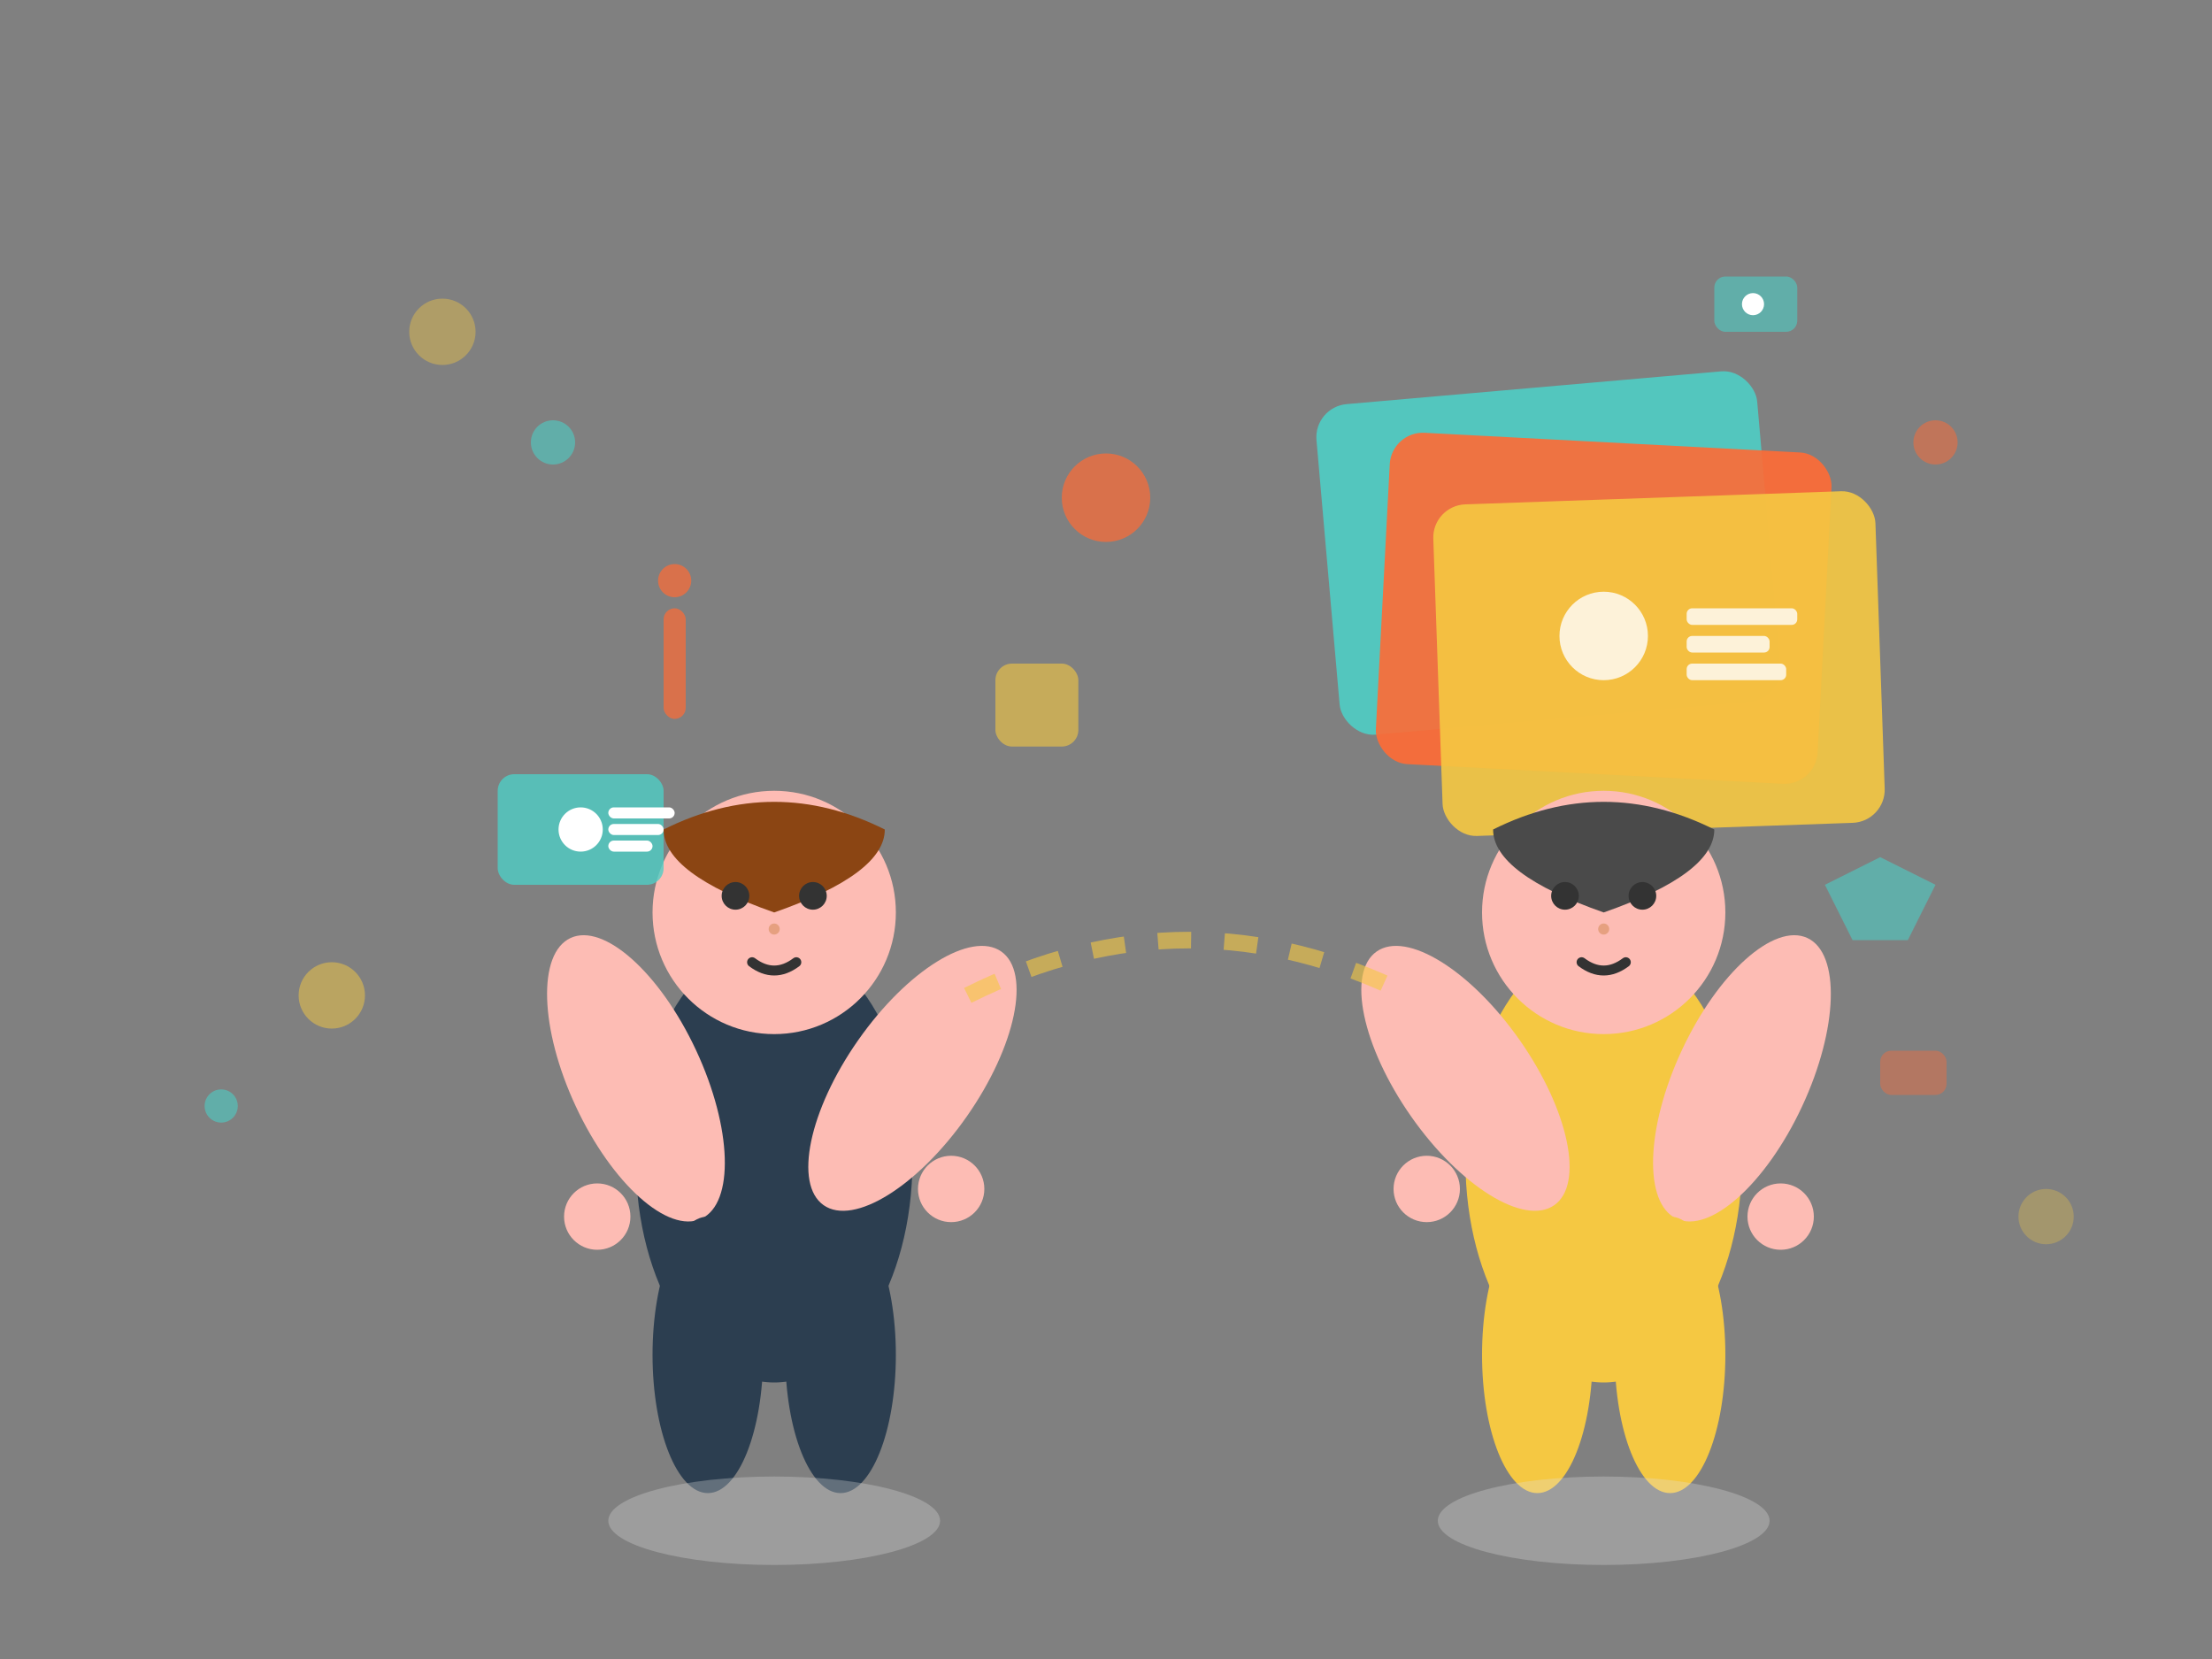 <svg width="400" height="300" viewBox="0 0 400 300" fill="none" xmlns="http://www.w3.org/2000/svg">
  <rect x="0" y="0" width="400" height="300" fill="#808080" stroke="none"/>
  <!-- Background decorative elements -->
  <circle cx="80" cy="60" r="6" fill="#F5C842" opacity="0.4"/>
  <circle cx="350" cy="80" r="4" fill="#FF6B35" opacity="0.5"/>
  <circle cx="40" cy="200" r="3" fill="#4ECDC4" opacity="0.6"/>
  <circle cx="370" cy="220" r="5" fill="#F5C842" opacity="0.3"/>
  
  <!-- Design board/canvas stack in background -->
  <rect x="240" y="70" width="80" height="60" rx="6" fill="#4ECDC4" opacity="0.9" transform="rotate(-5 280 100)"/>
  <rect x="250" y="80" width="80" height="60" rx="6" fill="#FF6B35" opacity="0.9" transform="rotate(3 290 110)"/>
  <rect x="260" y="90" width="80" height="60" rx="6" fill="#F5C842" opacity="0.9" transform="rotate(-2 300 120)"/>
  
  <!-- Canvas content elements -->
  <circle cx="290" cy="115" r="8" fill="white" opacity="0.8"/>
  <rect x="305" y="110" width="20" height="3" rx="1" fill="white" opacity="0.8"/>
  <rect x="305" y="115" width="15" height="3" rx="1" fill="white" opacity="0.8"/>
  <rect x="305" y="120" width="18" height="3" rx="1" fill="white" opacity="0.8"/>
  
  <!-- Person 1 (left) - Professional designer style -->
  <!-- Body -->
  <ellipse cx="140" cy="210" rx="25" ry="40" fill="#2C3E50"/>
  <!-- Head -->
  <circle cx="140" cy="165" r="22" fill="#FDBCB4"/>
  <!-- Hair -->
  <path d="M120 150 Q140 140 160 150 Q160 158 140 165 Q120 158 120 150 Z" fill="#8B4513"/>
  <!-- Eyes -->
  <circle cx="133" cy="162" r="2.5" fill="#333"/>
  <circle cx="147" cy="162" r="2.5" fill="#333"/>
  <!-- Nose -->
  <circle cx="140" cy="168" r="1" fill="#E6A080"/>
  <!-- Mouth -->
  <path d="M136 174 Q140 177 144 174" stroke="#333" stroke-width="1.8" fill="none" stroke-linecap="round"/>
  <!-- Arms -->
  <ellipse cx="115" cy="195" rx="12" ry="28" fill="#FDBCB4" transform="rotate(-25 115 195)"/>
  <ellipse cx="165" cy="195" rx="12" ry="28" fill="#FDBCB4" transform="rotate(35 165 195)"/>
  <!-- Hands -->
  <circle cx="108" cy="220" r="6" fill="#FDBCB4"/>
  <circle cx="172" cy="215" r="6" fill="#FDBCB4"/>
  <!-- Legs -->
  <ellipse cx="128" cy="245" rx="10" ry="25" fill="#2C3E50"/>
  <ellipse cx="152" cy="245" rx="10" ry="25" fill="#2C3E50"/>
  
  <!-- Person 2 (right) - Professional designer style -->
  <!-- Body -->
  <ellipse cx="290" cy="210" rx="25" ry="40" fill="#F5C842"/>
  <!-- Head -->
  <circle cx="290" cy="165" r="22" fill="#FDBCB4"/>
  <!-- Hair -->
  <path d="M270 150 Q290 140 310 150 Q310 158 290 165 Q270 158 270 150 Z" fill="#4A4A4A"/>
  <!-- Eyes -->
  <circle cx="283" cy="162" r="2.5" fill="#333"/>
  <circle cx="297" cy="162" r="2.5" fill="#333"/>
  <!-- Nose -->
  <circle cx="290" cy="168" r="1" fill="#E6A080"/>
  <!-- Mouth -->
  <path d="M286 174 Q290 177 294 174" stroke="#333" stroke-width="1.8" fill="none" stroke-linecap="round"/>
  <!-- Arms -->
  <ellipse cx="265" cy="195" rx="12" ry="28" fill="#FDBCB4" transform="rotate(-35 265 195)"/>
  <ellipse cx="315" cy="195" rx="12" ry="28" fill="#FDBCB4" transform="rotate(25 315 195)"/>
  <!-- Hands -->
  <circle cx="258" cy="215" r="6" fill="#FDBCB4"/>
  <circle cx="322" cy="220" r="6" fill="#FDBCB4"/>
  <!-- Legs -->
  <ellipse cx="278" cy="245" rx="10" ry="25" fill="#F5C842"/>
  <ellipse cx="302" cy="245" rx="10" ry="25" fill="#F5C842"/>
  
  <!-- Design tools and creative elements -->
  <rect x="90" y="140" width="30" height="20" rx="3" fill="#4ECDC4" opacity="0.8"/>
  <circle cx="105" cy="150" r="4" fill="white"/>
  <rect x="110" y="146" width="12" height="2" rx="1" fill="white"/>
  <rect x="110" y="149" width="10" height="2" rx="1" fill="white"/>
  <rect x="110" y="152" width="8" height="2" rx="1" fill="white"/>
  
  <!-- Floating design elements -->
  <circle cx="200" cy="90" r="8" fill="#FF6B35" opacity="0.7"/>
  <rect x="180" y="120" width="15" height="15" rx="3" fill="#F5C842" opacity="0.6"/>
  <path d="M330 160 L340 155 L350 160 L345 170 L335 170 Z" fill="#4ECDC4" opacity="0.6"/>
  
  <!-- Professional tools -->
  <rect x="120" y="110" width="4" height="20" rx="2" fill="#FF6B35" opacity="0.7"/>
  <circle cx="122" cy="105" r="3" fill="#FF6B35" opacity="0.7"/>
  
  <rect x="310" y="50" width="15" height="10" rx="2" fill="#4ECDC4" opacity="0.6"/>
  <circle cx="317" cy="55" r="2" fill="white"/>
  
  <!-- Collaboration elements -->
  <path d="M175 180 Q215 160 255 180" stroke="#F5C842" stroke-width="3" stroke-dasharray="6,6" opacity="0.6" fill="none"/>
  
  <!-- Ground shadows -->
  <ellipse cx="140" cy="275" rx="30" ry="8" fill="#E0E0E0" opacity="0.3"/>
  <ellipse cx="290" cy="275" rx="30" ry="8" fill="#E0E0E0" opacity="0.3"/>
  
  <!-- Additional creative symbols -->
  <circle cx="60" cy="180" r="6" fill="#F5C842" opacity="0.5"/>
  <rect x="340" y="190" width="12" height="8" rx="2" fill="#FF6B35" opacity="0.4"/>
  <circle cx="100" cy="80" r="4" fill="#4ECDC4" opacity="0.6"/>
</svg>